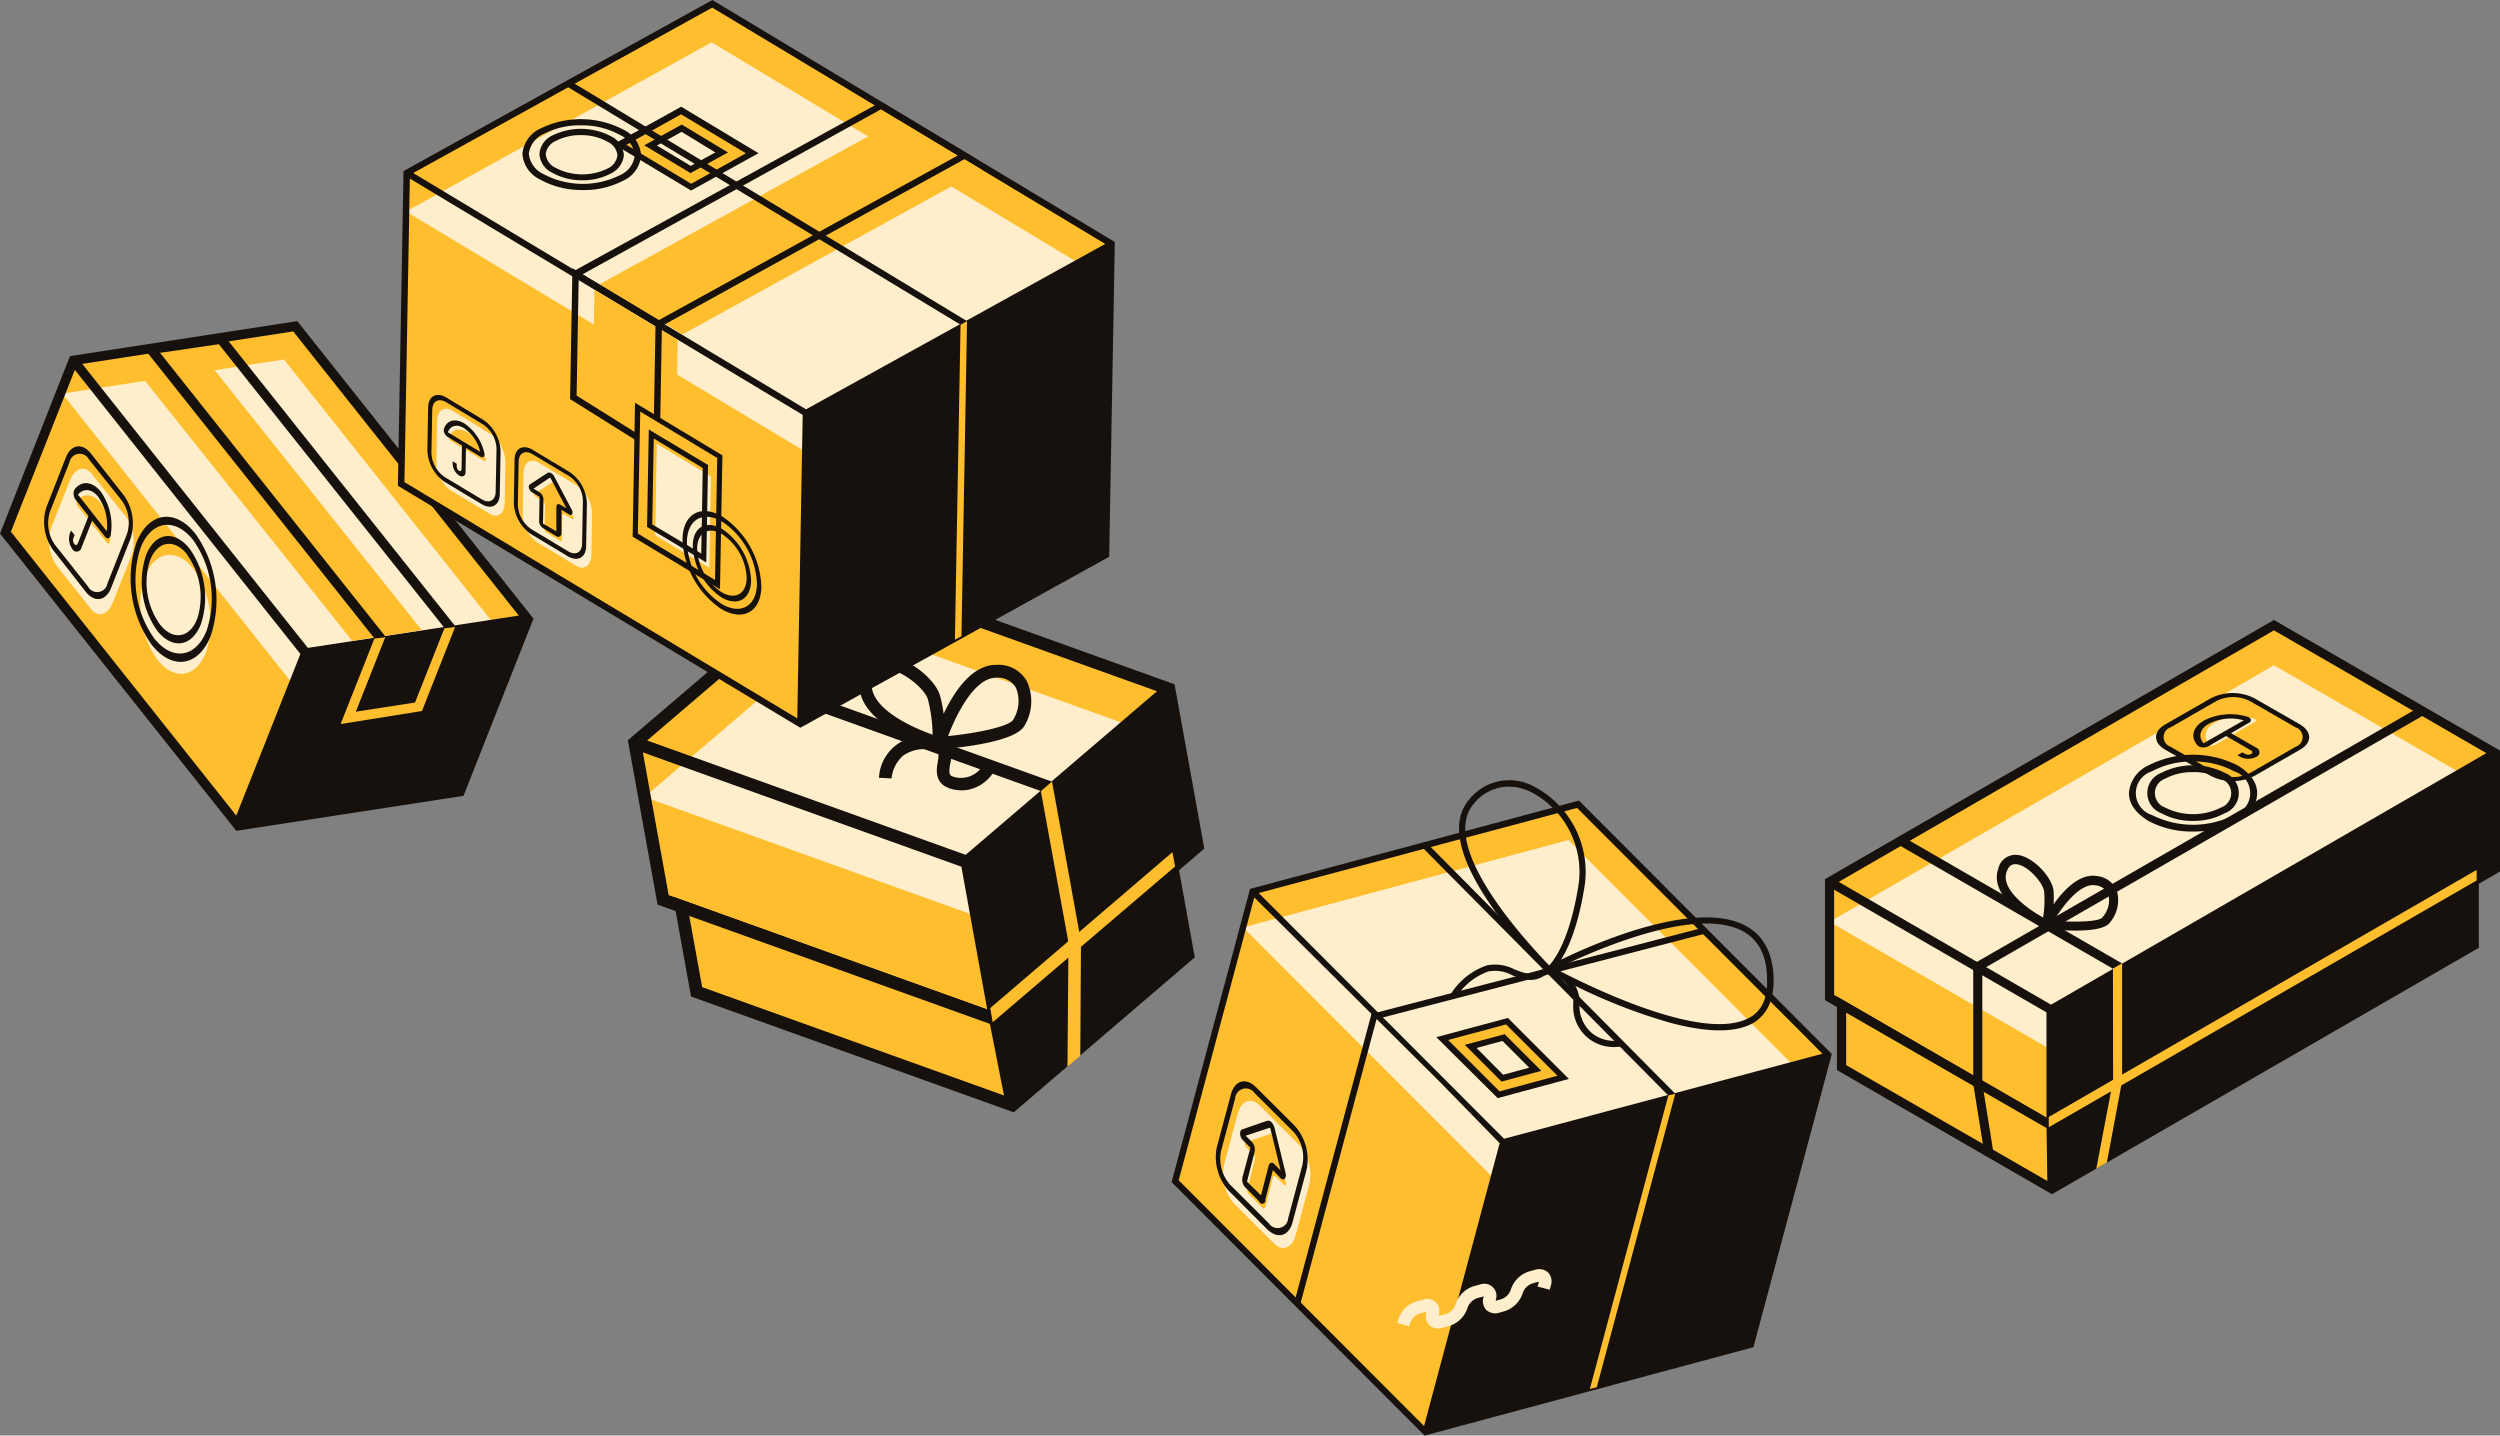 <?xml version="1.0" encoding="UTF-8"?> <svg xmlns="http://www.w3.org/2000/svg" viewBox="0 0 327.99 188.34"><rect x="0" y="0" width="327.99" height="188.34" fill="#808080" stroke="none"/> <defs> <style>.cls-1{fill:#ffbe2e;}.cls-2{fill:#fec;}.cls-3{fill:#16110d;}</style> </defs> <g id="Слой_2" data-name="Слой 2"> <g id="content"> <g id="_6" data-name="6"> <polygon class="cls-1" points="9.63 47.29 0.72 69.86 31.21 108.27 40.13 85.7 9.63 47.29"></polygon> <path class="cls-1" d="M11.53,77.45,7,71.69a5.68,5.68,0,0,1-.54-5.1l2.39-6.05c.64-1.62,1.92-2,2.87-.79l4.57,5.76a5.66,5.66,0,0,1,.54,5.09L14.4,76.65C13.76,78.28,12.47,78.64,11.53,77.45Z"></path> <path class="cls-2" d="M11.92,79.88,7.35,74.12A5.69,5.69,0,0,1,6.8,69l2.39-6c.65-1.63,1.93-2,2.87-.8l4.58,5.76a5.72,5.72,0,0,1,.54,5.1l-2.39,6C14.15,80.71,12.86,81.07,11.92,79.88Z"></path> <path class="cls-3" d="M11.26,77.65,7,72.21A6.35,6.35,0,0,1,6.1,66.5L8.65,60c.67-1.71,2.15-1.93,3.29-.49L16.26,65a6.41,6.41,0,0,1,.85,5.71l-2.55,6.46C13.88,78.86,12.41,79.08,11.26,77.65Zm.4-17.39a1.36,1.36,0,0,0-2.54.38L6.57,67.1a4.9,4.9,0,0,0,.66,4.4l4.31,5.44a1.36,1.36,0,0,0,2.55-.38l2.55-6.46A4.93,4.93,0,0,0,16,65.7Z"></path> <path class="cls-1" d="M14.05,71.23c.13.17.32.12.36-.13A7,7,0,0,0,13.21,66c-1-1.27-2.26-1.34-3.08-.3a.6.6,0,0,0,0,.64Z"></path> <path class="cls-3" d="M13.78,70.42,9.91,65.55a1.3,1.3,0,0,1-.25-.73,1,1,0,0,1,.15-.65c.93-1.17,2.33-1,3.41.33a7.73,7.73,0,0,1,1.32,5.63.58.58,0,0,1-.29.48A.42.42,0,0,1,13.78,70.42Zm-3.55-5.53L14,69.69a6.39,6.39,0,0,0-1.1-4.48C12.08,64.13,11,64,10.23,64.89Z"></path> <path class="cls-3" d="M9.47,72A2.3,2.3,0,0,1,9.16,70l.16-.4.47.6-.16.4a.85.85,0,0,0,.12.77c.15.2.35.17.45-.06l1.55-3.94.47.6-1.55,3.93A.64.64,0,0,1,9.47,72Z"></path> <polygon class="cls-1" points="69.23 81.22 40.13 85.7 9.63 47.29 38.73 42.81 69.23 81.22"></polygon> <polygon class="cls-2" points="67.75 85.57 38.65 90.05 8.16 51.64 37.26 47.16 67.75 85.57"></polygon> <path class="cls-3" d="M39,42.13,9.18,46.72,0,70l31,39,29.81-4.59,9.18-23.25ZM31,107,1.43,69.76,9.82,48.53,18.92,60,39.41,85.8ZM20.18,59.57,10.79,47.74l27.68-4.26L68.06,80.76,40.39,85Z"></path> <polygon class="cls-1" points="46.21 84.08 18.45 49.24 27.63 47.9 55.33 82.67 46.21 84.08"></polygon> <path class="cls-3" d="M50,84.86,18.63,45.37l10.61-1.55L60.65,83.31ZM21,46.29,50.57,83.51l7.74-1.13L28.71,45.16Z"></path> <polygon class="cls-1" points="44.69 94.99 49.12 83.78 50.54 83.61 46.68 93.37 54.45 92.17 58.3 82.44 59.71 82.26 55.36 93.28 44.69 94.99"></polygon> <path class="cls-2" d="M27,85.63c-1.3,3.29-4.13,3.71-6.33.94a12.27,12.27,0,0,1-1.63-11c1.3-3.29,4.13-3.71,6.33-.94A12.27,12.27,0,0,1,27,85.63Z"></path> <path class="cls-3" d="M19.9,84.59a15,15,0,0,1-2-13.41c1.59-4,5.06-4.53,7.74-1.15a15,15,0,0,1,2,13.41C26.06,87.45,22.59,88,19.9,84.59Zm5.43-13.75c-2.38-3-5.47-2.54-6.87,1a13.3,13.3,0,0,0,1.77,11.91c2.38,3,5.46,2.55,6.87-1A13.3,13.3,0,0,0,25.33,70.84Z"></path> <path class="cls-3" d="M20.63,82.75a11.1,11.1,0,0,1-1.47-9.91c1.17-3,3.74-3.35,5.72-.85a11.11,11.11,0,0,1,1.47,9.91C25.18,84.87,22.61,85.25,20.63,82.75Zm3.93-10c-1.69-2.12-3.86-1.79-4.86.72A9.45,9.45,0,0,0,21,81.94c1.68,2.12,3.86,1.79,4.86-.72A9.45,9.45,0,0,0,24.56,72.8Z"></path> </g> <g id="_5" data-name="5"> <polygon class="cls-1" points="240.03 115.7 240.03 130.88 269.09 147.65 269.09 132.47 240.03 115.7"></polygon> <polygon class="cls-1" points="327.39 98.81 269.09 132.47 240.03 115.7 298.33 82.03 327.39 98.81"></polygon> <polygon class="cls-2" points="327.39 104.06 269.09 137.72 240.03 120.94 298.33 87.28 327.39 104.06"></polygon> <path class="cls-3" d="M298.33,81.34l-58.9,34v15.87l29.66,17.13,58.9-34V98.47Zm-29.84,65.28-27.86-16.09v-13.8l27.86,16.09ZM241.23,115.7l57.1-33L326.2,98.81l-57.11,33Z"></path> <polygon class="cls-1" points="269.09 147.65 269.22 155.99 241.61 140.04 241.61 131.78 269.09 147.65"></polygon> <path class="cls-3" d="M269.09,147,241,130.75v9.64l28.21,16.29,56-32.33v-9.8Zm-26.88-7.26v-6.88L268.5,148l.1,6.94Z"></path> <polygon class="cls-1" points="268.79 147.89 268.79 146.54 324.92 114.13 324.93 115.51 268.79 147.89"></polygon> <polygon class="cls-3" points="260.38 151.58 258.88 142.19 258.88 126.47 317.47 92.74 318.07 93.78 260.07 127.17 260.07 142.1 261.56 151.39 260.38 151.58"></polygon> <polygon class="cls-3" points="277.21 127.09 249.06 110.83 249.66 109.79 278.41 126.4 277.21 127.09"></polygon> <polygon class="cls-1" points="276.41 152.53 275.03 153.32 277.23 141.73 277.21 127.1 278.41 126.39 278.41 141.84 276.41 152.53"></polygon> <path class="cls-3" d="M277.77,117.05a3.07,3.07,0,0,0-2.63-2.11c-2.26-.42-4.37,1.81-5.72,3.7a14.88,14.88,0,0,0,0-1.76c-.16-1.73-2.62-4.46-4.7-4.71a2.31,2.31,0,0,0-2.56,1.82c-1.22,3.54,3.85,6.62,5.56,7.55l-.13.25.76.08.59.28,0-.22c.82.08,2,.16,3.29.16,1.84,0,3.72-.19,4.43-.89A4.52,4.52,0,0,0,277.77,117.05Zm-14.51-2.67c.3-.87.75-1,1.12-1h.17c1.57.19,3.54,2.51,3.64,3.63a14.09,14.09,0,0,1-.15,3.38C266,119.22,262.46,116.7,263.26,114.38Zm12.57,6c-.56.56-3.56.64-6.37.42,1.14-1.91,3.46-5,5.46-4.65a2,2,0,0,1,1.71,1.28A3.33,3.33,0,0,1,275.83,120.35Z"></path> <path class="cls-1" d="M301.62,98.06l-6.32,3.65a5.65,5.65,0,0,1-5.08-.21l-5.59-3.23c-1.5-.87-1.66-2.18-.36-2.93l6.32-3.65a5.68,5.68,0,0,1,5.08.21l5.58,3.23C302.76,96,302.92,97.31,301.62,98.06Z"></path> <path class="cls-3" d="M301.77,98.35l-6,3.45a6.33,6.33,0,0,1-5.72,0l-6-3.45c-1.58-.91-1.58-2.39,0-3.3l6-3.44a6.3,6.3,0,0,1,5.72,0l6,3.44C303.35,96,303.35,97.44,301.77,98.35Zm-17-2.92a1.34,1.34,0,0,0,0,2.54l6,3.45a4.89,4.89,0,0,0,4.41,0l6-3.45a1.34,1.34,0,0,0,0-2.54l-6-3.45a4.89,4.89,0,0,0-4.41,0Z"></path> <path class="cls-2" d="M295.88,94.69c.19-.11.16-.3-.07-.37a6.89,6.89,0,0,0-5.16.43c-1.4.81-1.64,2-.75,3a.61.61,0,0,0,.64,0Z"></path> <path class="cls-3" d="M295.05,94.83l-5.34,3.09a1.42,1.42,0,0,1-.76.14,1,1,0,0,1-.62-.25c-1-1.07-.67-2.43.83-3.29a7.69,7.69,0,0,1,5.71-.48.58.58,0,0,1,.43.36A.39.39,0,0,1,295.05,94.83Zm-5.95,2.68,5.27-3a6.27,6.27,0,0,0-4.55.43C288.63,95.58,288.34,96.65,289.1,97.51Z"></path> <path class="cls-1" d="M292.05,96.19l3.63,2.09a.44.44,0,0,1,0,.83h0a1.57,1.57,0,0,1-1.43,0l-.37-.21Z"></path> <path class="cls-3" d="M296,99.3a2.33,2.33,0,0,1-2.09,0l-.37-.22.66-.37.37.21a.87.87,0,0,0,.77,0,.24.24,0,0,0,0-.45l-3.63-2.1.66-.37L296,98.09A.64.64,0,0,1,296,99.3Z"></path> <path class="cls-3" d="M287.72,109.09a12,12,0,0,1-5.86-1.39c-1.65-1-2.55-2.25-2.55-3.64a4.36,4.36,0,0,1,2.55-3.64,12.92,12.92,0,0,1,11.71,0c1.65,1,2.56,2.24,2.56,3.64s-.91,2.68-2.56,3.64A12,12,0,0,1,287.72,109.09Zm0-9.18a11.07,11.07,0,0,0-5.41,1.29,3,3,0,0,0,0,5.72,12,12,0,0,0,10.81,0,3,3,0,0,0,0-5.72A11.06,11.06,0,0,0,287.72,99.91Z"></path> <path class="cls-3" d="M287.72,107.7a8.46,8.46,0,0,1-4.15-1,2.83,2.83,0,0,1,0-5.31,9.19,9.19,0,0,1,8.3,0,2.83,2.83,0,0,1,0,5.31A8.52,8.52,0,0,1,287.72,107.7Zm0-6.4a7.55,7.55,0,0,0-3.7.88,2,2,0,0,0,0,3.75,8.18,8.18,0,0,0,7.4,0,2,2,0,0,0,0-3.75A7.55,7.55,0,0,0,287.72,101.3Z"></path> </g> <g id="_4" data-name="4"> <polygon class="cls-1" points="83.27 97.44 87 118.06 130.59 133.71 126.86 113.09 83.27 97.44"></polygon> <polygon class="cls-1" points="153.41 90.39 126.86 113.09 83.27 97.44 109.83 74.75 153.41 90.39"></polygon> <polygon class="cls-2" points="154.7 97.51 128.15 120.21 84.56 104.57 111.11 81.87 154.7 97.51"></polygon> <path class="cls-3" d="M109.66,73.81,82.37,97.12l3.9,21.56,44.49,16L158,111.33l-3.9-21.55Zm19.86,58.63-41.79-15L84.34,98.71l41.79,15ZM84.9,97.15,110,75.69l41.79,15-25.1,21.46Z"></path> <polygon class="cls-1" points="130.59 133.71 132.81 144.99 91.39 130.12 89.36 118.91 130.59 133.71"></polygon> <path class="cls-3" d="M130.42,132.77,88.3,117.65l2.36,13.09L133,145.93l23.75-20.33-2.4-13.29Zm-38.3-3.26-1.69-9.34,39.44,14.16,1.85,9.39Z"></path> <polygon class="cls-1" points="130.24 134.11 129.91 132.26 153.82 111.8 154.17 113.67 130.24 134.11"></polygon> <polygon class="cls-3" points="136.56 103.79 94.34 88.62 94.9 87.06 138.03 102.55 136.56 103.79"></polygon> <polygon class="cls-1" points="141.73 138.52 140.05 139.95 140.18 123.66 136.56 103.81 138.02 102.53 141.82 123.52 141.73 138.52"></polygon> <path class="cls-3" d="M134.75,89.44a4.25,4.25,0,0,0-4.08-2.21c-3.18,0-5.5,3.53-6.87,6.42a17.12,17.12,0,0,0-.47-2.37c-.64-2.32-4.65-5.42-7.53-5.25-1,.06-2.64.54-3,3.1-.79,5.11,6.85,8.05,9.4,8.89l-.11.37,1.06-.08.87.24v-.31c1.13-.1,2.81-.28,4.51-.59,2.49-.45,5-1.17,5.79-2.3A6.23,6.23,0,0,0,134.75,89.44Zm-20.35,0c.19-1.26.76-1.59,1.26-1.68l.24,0c2.18-.13,5.42,2.54,5.84,4a20.4,20.4,0,0,1,.62,4.63C119.26,95.29,113.88,92.73,114.4,89.39Zm18.53,5c-.62.89-4.68,1.74-8.54,2.13,1.08-2.88,3.47-7.64,6.27-7.65a2.69,2.69,0,0,1,2.63,1.32A4.59,4.59,0,0,1,132.93,94.41Z"></path> <path class="cls-3" d="M127,103.62a4.88,4.88,0,0,1-2.16-.11c-2.28-.61-2-2.52-1.81-3.55.08-.49.17-1.06,0-1.27a1.28,1.28,0,0,0-.82-.3,4.71,4.71,0,0,0-3.77.79,4.58,4.58,0,0,0-1.47,2.95l-1.65-.09a5.73,5.73,0,0,1,7.11-5.29,2.68,2.68,0,0,1,1.93,1,3.17,3.17,0,0,1,.29,2.51c-.2,1.29-.13,1.5.61,1.7a3.37,3.37,0,0,0,3.79-1.71l1.47.76A5.19,5.19,0,0,1,127,103.62Z"></path> </g> <g id="_2" data-name="2"> <polygon class="cls-1" points="197.21 149.86 164.35 116.95 207.03 105.49 239.89 138.4 197.21 149.86"></polygon> <polygon class="cls-1" points="164.35 116.95 154.18 154.97 187.04 187.88 197.21 149.86 164.35 116.95"></polygon> <polygon class="cls-2" points="195.95 154.58 163.09 121.67 205.77 110.21 238.63 143.12 195.95 154.58"></polygon> <path class="cls-3" d="M207.32,105.2l-.16-.17L164,116.62l-10.29,38.47,33.19,33.25,42.91-11.53.23-.06,10.29-38.47Zm-20.49,81.89-32.19-32.24,9.92-37.11,24.3,24.16,7.89,8.08Zm-21.69-69.93L206.91,106l32.19,32.24L197.33,149.4Z"></path> <polygon class="cls-3" points="218.96 143.81 186.28 110.85 187.03 110.44 219.86 143.56 218.96 143.81"></polygon> <polygon class="cls-1" points="209.49 182 208.58 182.23 218.88 143.72 219.79 143.49 209.49 182"></polygon> <path class="cls-1" d="M197.71,134l-8.49,2.28,7.39,7.38,8.49-2.28Zm-.63,7.49-4.17-4.16,4.33-1.16,4.16,4.16Z"></path> <path class="cls-3" d="M197,141.9l-4.82-4.82,5.22-1.4,4.82,4.81Zm-3.28-4.41L197.2,141l3.43-.92-3.51-3.51Z"></path> <path class="cls-3" d="M196.49,144.07l-8.05-8,9.39-2.52,8,8Zm-6.5-7.63,6.74,6.74,7.6-2.05-6.74-6.73Z"></path> <polygon class="cls-3" points="170.59 171.12 169.8 170.9 179.93 133.02 180.16 132.96 223.35 121.73 223.56 122.53 180.6 133.7 170.59 171.12"></polygon> <path class="cls-3" d="M232.69,128.32c-.1-3.2-1.25-5.46-3.45-6.74-6.37-3.71-19.67,2-24.44,4.33,1-1.58,2.3-4.54,3.12-9.84a12.65,12.65,0,0,0-6.76-12.93,6.74,6.74,0,0,0-8.41,1.75c-5.38,6.26,7.16,19.51,9.76,22.14-1.29,1.13-2.41.7-3.81.15a5.49,5.49,0,0,0-3.65-.52,9.07,9.07,0,0,0-4.73,3.78l.72.42a8.2,8.2,0,0,1,4.24-3.41,4.72,4.72,0,0,1,3.12.5c1.41.56,3,1.18,4.7-.33l.11.1.09-.07.07,0,1.28.68a3.79,3.79,0,0,1,1.76,3.36,5.28,5.28,0,0,0,3.91,5.5,5.74,5.74,0,0,0,2.61.06l-.18-.81a4.57,4.57,0,0,1-3.94-.94,4.63,4.63,0,0,1-1.58-3.78,4.36,4.36,0,0,0-.55-2.37,73.76,73.76,0,0,0,12.4,4.82c4.28,1.15,8.42,1.53,11,0C231.89,133.05,232.77,131.09,232.69,128.32Zm-39.32-22.89a5.88,5.88,0,0,1,6.21-2,7.22,7.22,0,0,1,1.24.46A11.81,11.81,0,0,1,207.11,116c-1.11,7.16-3.14,9.89-3.86,10.66C201.18,124.51,188.42,111.19,193.37,105.43Zm36.28,28c-5.61,3.41-20-3.48-24.71-5.88a5.5,5.5,0,0,0-.76-.43c3.45-1.71,18.19-8.61,24.65-4.85,1.93,1.13,2.95,3.16,3,6C231.94,130.83,231.21,132.5,229.65,133.45Z"></path> <path class="cls-2" d="M167.16,163.15l-5.36-5.36a5.86,5.86,0,0,1-1.16-5.15l1.73-6.48c.47-1.74,1.74-2.26,2.85-1.16l5.36,5.36a5.86,5.86,0,0,1,1.16,5.15L170,162C169.54,163.73,168.27,164.25,167.16,163.15Z"></path> <path class="cls-3" d="M166.25,161.27l-5.06-5.06a6.58,6.58,0,0,1-1.54-5.74l1.85-6.92c.49-1.83,2-2.23,3.31-.89l5.07,5.06a6.6,6.6,0,0,1,1.54,5.74l-1.85,6.92C169.08,162.2,167.59,162.6,166.25,161.27Zm-1.64-17.85a1.4,1.4,0,0,0-2.56.69L160.2,151a5.11,5.11,0,0,0,1.19,4.43l5.07,5.06a1.39,1.39,0,0,0,2.55-.69l1.85-6.91a5,5,0,0,0-1.19-4.43Z"></path> <path class="cls-1" d="M168.71,155.19l-1.43-5.86c-.1-.39-.37-.65-.58-.58l-3.31,1.14c-.13,0-.12.35,0,.5l1.07,1.07a.73.73,0,0,1,.17.65l-1,3.9a.71.71,0,0,0,.17.62l1.84,1.84c.15.15.31.1.36-.09l1-3.91a.2.2,0,0,1,.37-.1l1.07,1.08C168.63,155.59,168.77,155.43,168.71,155.19Z"></path> <path class="cls-3" d="M165.19,157.61l-1.84-1.85a1.49,1.49,0,0,1-.35-1.28l1.05-3.9L163,149.52a1.24,1.24,0,0,1-.3-.77c0-.29.08-.51.25-.57l3.3-1.14a.58.58,0,0,1,.57.2h0a1.86,1.86,0,0,1,.41.79l1.43,5.86a.88.88,0,0,1-.09.74c-.13.15-.33.13-.51,0L167,153.51l-1,3.9A.41.41,0,0,1,165.19,157.61ZM163.43,149l.82.82a1.47,1.47,0,0,1,.35,1.3l-1,3.9,1.84,1.81,1-3.9a.41.41,0,0,1,.75-.2l.82.82-1.33-5.43a.22.22,0,0,0-.07-.14h0a.09.09,0,0,0-.1,0Z"></path> <path class="cls-2" d="M184.9,174l-1.58-.42.11-.44a3.65,3.65,0,0,1,2.4-2.4l.85-.23a1.59,1.59,0,0,1,2.06,2.06.13.13,0,0,0,0,.06l.05,0,.93-.24a2,2,0,0,0,1.24-1.25,3.65,3.65,0,0,1,2.4-2.4l.81-.22a1.6,1.6,0,0,1,2.06,2.06s0,0,0,.06h.06l.68-.19a2,2,0,0,0,1.24-1.24,3.65,3.65,0,0,1,2.4-2.4l.8-.22a1.73,1.73,0,0,1,1.7.36,1.71,1.71,0,0,1,.36,1.7l-.15.56-1.59-.42.15-.56s0,0,0-.06h-.06l-.8.22a2,2,0,0,0-1.24,1.24,3.66,3.66,0,0,1-2.41,2.4l-.67.19a1.73,1.73,0,0,1-1.7-.36,1.71,1.71,0,0,1-.36-1.7s0,0,0-.06h-.06l-.8.22a2.06,2.06,0,0,0-1.24,1.24,3.65,3.65,0,0,1-2.4,2.4l-.93.25a1.71,1.71,0,0,1-1.7-.36,1.69,1.69,0,0,1-.36-1.69.35.35,0,0,1,0-.06h-.06l-.84.23A2.06,2.06,0,0,0,185,173.6Z"></path> </g> <g id="_1" data-name="1"> <polygon class="cls-1" points="105.74 54.19 53.36 22.69 93.45 0.49 145.83 31.99 105.74 54.19"></polygon> <polygon class="cls-1" points="53.36 22.69 52.63 63.49 105.01 94.99 105.74 54.19 53.36 22.69"></polygon> <polygon class="cls-2" points="105.65 59.25 53.27 27.75 93.36 5.55 145.74 37.05 105.65 59.25"></polygon> <path class="cls-3" d="M93.67.13,93.46,0,52.94,22.44,52.2,63.73,105,95.48l40.31-22.32.21-.11.74-41.3ZM104.6,94.25l-51.54-31,.71-39.82L79.12,38.68l26.19,15.75ZM54.21,22.7,93.44,1,145,32,105.75,53.7Z"></path> <path class="cls-2" d="M64.25,67.41l-5.13-3.08a4.63,4.63,0,0,1-1.87-3.74l.09-5.29c0-1.43.91-2.07,2-1.43L64.44,57a4.62,4.62,0,0,1,1.86,3.73L66.21,66C66.18,67.41,65.31,68.05,64.25,67.41Z"></path> <path class="cls-3" d="M63.19,66.14l-4.84-2.91a5.23,5.23,0,0,1-2.28-4.11l.1-5.65c0-1.5,1.1-2.09,2.38-1.32l4.84,2.92a5.22,5.22,0,0,1,2.28,4.1l-.1,5.66C65.54,66.32,64.47,66.91,63.19,66.14ZM58.54,52.77c-1-.59-1.81-.14-1.83,1l-.11,5.66a4,4,0,0,0,1.76,3.17l4.84,2.91c1,.6,1.81.14,1.83-1l.11-5.66a4,4,0,0,0-1.76-3.16Z"></path> <path class="cls-1" d="M63.49,60.46c.15.09.27,0,.23-.2a5.68,5.68,0,0,0-2.36-3.54c-1.14-.68-2.11-.37-2.44.65a.51.51,0,0,0,.23.48Z"></path> <path class="cls-3" d="M63.05,59.92l-4.34-2.61a1.1,1.1,0,0,1-.4-.49.77.77,0,0,1-.07-.54c.37-1.15,1.48-1.45,2.69-.72a6.34,6.34,0,0,1,2.62,3.91.47.47,0,0,1-.09.45A.34.34,0,0,1,63.05,59.92Zm-4.29-3.21L63,59.28a5.17,5.17,0,0,0-2.12-3.1C60,55.6,59.08,55.82,58.76,56.71Z"></path> <path class="cls-3" d="M60.22,62.38a1.94,1.94,0,0,1-.83-1.5v-.35l.53.32v.35a.68.68,0,0,0,.31.56c.17.11.31,0,.32-.18l.06-3.44.53.32-.06,3.44C61.08,62.45,60.69,62.66,60.22,62.38Z"></path> <path class="cls-2" d="M75.59,74.23l-5.13-3.09a4.6,4.6,0,0,1-1.87-3.73l.09-5.29c0-1.43.9-2.07,2-1.43l5.13,3.09a4.6,4.6,0,0,1,1.87,3.73l-.09,5.29C77.52,74.23,76.64,74.87,75.59,74.23Z"></path> <path class="cls-3" d="M74.53,73l-4.84-2.91a5.21,5.21,0,0,1-2.28-4.11l.1-5.66c0-1.49,1.09-2.08,2.37-1.31l4.85,2.92A5.18,5.18,0,0,1,77,66l-.1,5.66C76.88,73.14,75.81,73.73,74.53,73ZM69.87,59.59c-1-.59-1.81-.14-1.83,1l-.1,5.66a4,4,0,0,0,1.76,3.17l4.84,2.91c1,.59,1.81.14,1.83-1l.1-5.66a4,4,0,0,0-1.75-3.17Z"></path> <path class="cls-1" d="M75.26,67.84,73,63.61c-.14-.27-.4-.43-.55-.33l-2.32,1.5c-.09.06,0,.3.11.38l1,.62a.56.56,0,0,1,.26.46l-.06,3.19a.56.56,0,0,0,.25.44l1.77,1.07c.13.08.25,0,.25-.15l.06-3.19c0-.16.12-.23.27-.14l1,.62C75.27,68.16,75.35,68,75.26,67.84Z"></path> <path class="cls-3" d="M73,70.36l-1.76-1.07a1.13,1.13,0,0,1-.51-.91l.06-3.19-1-.61a.92.92,0,0,1-.38-.53.42.42,0,0,1,.09-.49l2.31-1.5a.45.45,0,0,1,.48,0h0a1.24,1.24,0,0,1,.46.52L75,66.85a.69.69,0,0,1,.07.58.26.26,0,0,1-.4.07l-1-.62,0,3.18C73.54,70.4,73.31,70.53,73,70.36Zm-3-6.25.78.47a1.19,1.19,0,0,1,.52.93l-.06,3.19,1.75,1,0-3.19c0-.33.24-.47.53-.29l.79.47-2.05-3.91a.24.24,0,0,0-.08-.09h0a.07.07,0,0,0-.09,0Z"></path> <path class="cls-1" d="M89.36,14.51l-8,4.43,9.32,5.61,8-4.44Zm1.24,7.72-5.25-3.15,4.08-2.26L94.68,20Z"></path> <path class="cls-3" d="M90.59,22.71l-6.07-3.65,4.92-2.72L95.51,20Zm-4.41-3.62,4.43,2.67L93.85,20,89.42,17.3Z"></path> <path class="cls-3" d="M90.66,25l-10.14-6.1L89.37,14l10.14,6.1ZM82.18,19l8.5,5.11,7.17-4L89.35,15Z"></path> <path class="cls-3" d="M76.22,24.93a11.11,11.11,0,0,1-5.38-1.39,4,4,0,0,1-2.3-3.4A4.07,4.07,0,0,1,71,16.82a12,12,0,0,1,10.81.2,4,4,0,0,1,2.3,3.4,4,4,0,0,1-2.42,3.32A11.14,11.14,0,0,1,76.22,24.93Zm.16-8.48a10.19,10.19,0,0,0-5,1.1,3.28,3.28,0,0,0-2,2.61,3.3,3.3,0,0,0,1.9,2.67,11,11,0,0,0,10,.18,3.26,3.26,0,0,0,2-2.61,3.28,3.28,0,0,0-1.9-2.67A10.15,10.15,0,0,0,76.38,16.45Z"></path> <path class="cls-3" d="M76.25,23.65a7.91,7.91,0,0,1-3.82-1,2.91,2.91,0,0,1-1.66-2.48,2.94,2.94,0,0,1,1.75-2.42,8.47,8.47,0,0,1,7.66.14,2.94,2.94,0,0,1,1.67,2.48,3,3,0,0,1-1.76,2.42A7.87,7.87,0,0,1,76.25,23.65Zm.1-5.92a7,7,0,0,0-3.43.76A2.14,2.14,0,0,0,71.6,20.2,2.18,2.18,0,0,0,72.86,22a7.54,7.54,0,0,0,6.83.12A2.18,2.18,0,0,0,81,20.36a2.16,2.16,0,0,0-1.27-1.75A7,7,0,0,0,76.35,17.73Z"></path> <polygon class="cls-1" points="128.79 22.27 89.55 43.87 78.63 37.31 117.88 15.7 128.79 22.27"></polygon> <path class="cls-3" d="M86.41,43,74.66,35.9,115.6,13.36l11.75,7.07Zm-10-7L86.43,42l39.22-21.6-10.07-6.06Z"></path> <polygon class="cls-1" points="77.99 38.02 77.7 54.23 88.61 61.07 88.91 44.59 77.99 38.02"></polygon> <path class="cls-3" d="M86.54,59.72,74.79,52.36l.31-17.18,11.75,7.07ZM75.65,51.9l10.07,6.31L86,42.72,75.92,36.66Z"></path> <polygon class="cls-1" points="94.14 76.72 83.34 70.22 83.64 53.43 94.44 59.93 94.14 76.72"></polygon> <path class="cls-3" d="M94.46,77.31,83,70.41l.31-17.57,11.47,6.9ZM83.68,70l10.13,6.09.29-16L84,54Z"></path> <polygon class="cls-2" points="93.06 74.5 85.96 70.23 86.17 58.23 93.27 62.5 93.06 74.5"></polygon> <path class="cls-3" d="M92.66,73.8l-7.77-4.67.23-12.78L92.89,61Zm-7.09-5L92,72.62l.2-11.22-6.43-3.87Z"></path> <path class="cls-3" d="M94.6,79.88a11.58,11.58,0,0,1-5.06-9.15c.06-3.33,2.43-4.64,5.28-2.93A11.59,11.59,0,0,1,99.89,77C99.83,80.28,97.46,81.59,94.6,79.88Zm.21-11.4c-2.54-1.53-4.64-.36-4.69,2.6a10.24,10.24,0,0,0,4.5,8.12c2.53,1.53,4.64.36,4.69-2.6A10.29,10.29,0,0,0,94.81,68.48Z"></path> <path class="cls-3" d="M94.63,78.36a8.55,8.55,0,0,1-3.74-6.77c0-2.46,1.79-3.43,3.9-2.16a8.57,8.57,0,0,1,3.75,6.76C98.49,78.65,96.74,79.62,94.63,78.36Zm.15-8.25C93,69,91.5,69.85,91.46,71.94a7.29,7.29,0,0,0,3.18,5.74c1.79,1.08,3.28.25,3.32-1.83A7.27,7.27,0,0,0,94.78,70.11Z"></path> <polygon class="cls-3" points="126.12 42.66 73.91 11.07 74.56 10.47 126.97 42.19 126.12 42.66"></polygon> <polygon class="cls-1" points="126.14 83.47 125.28 83.93 126.02 42.6 126.87 42.14 126.14 83.47"></polygon> </g> </g> </g> </svg> 